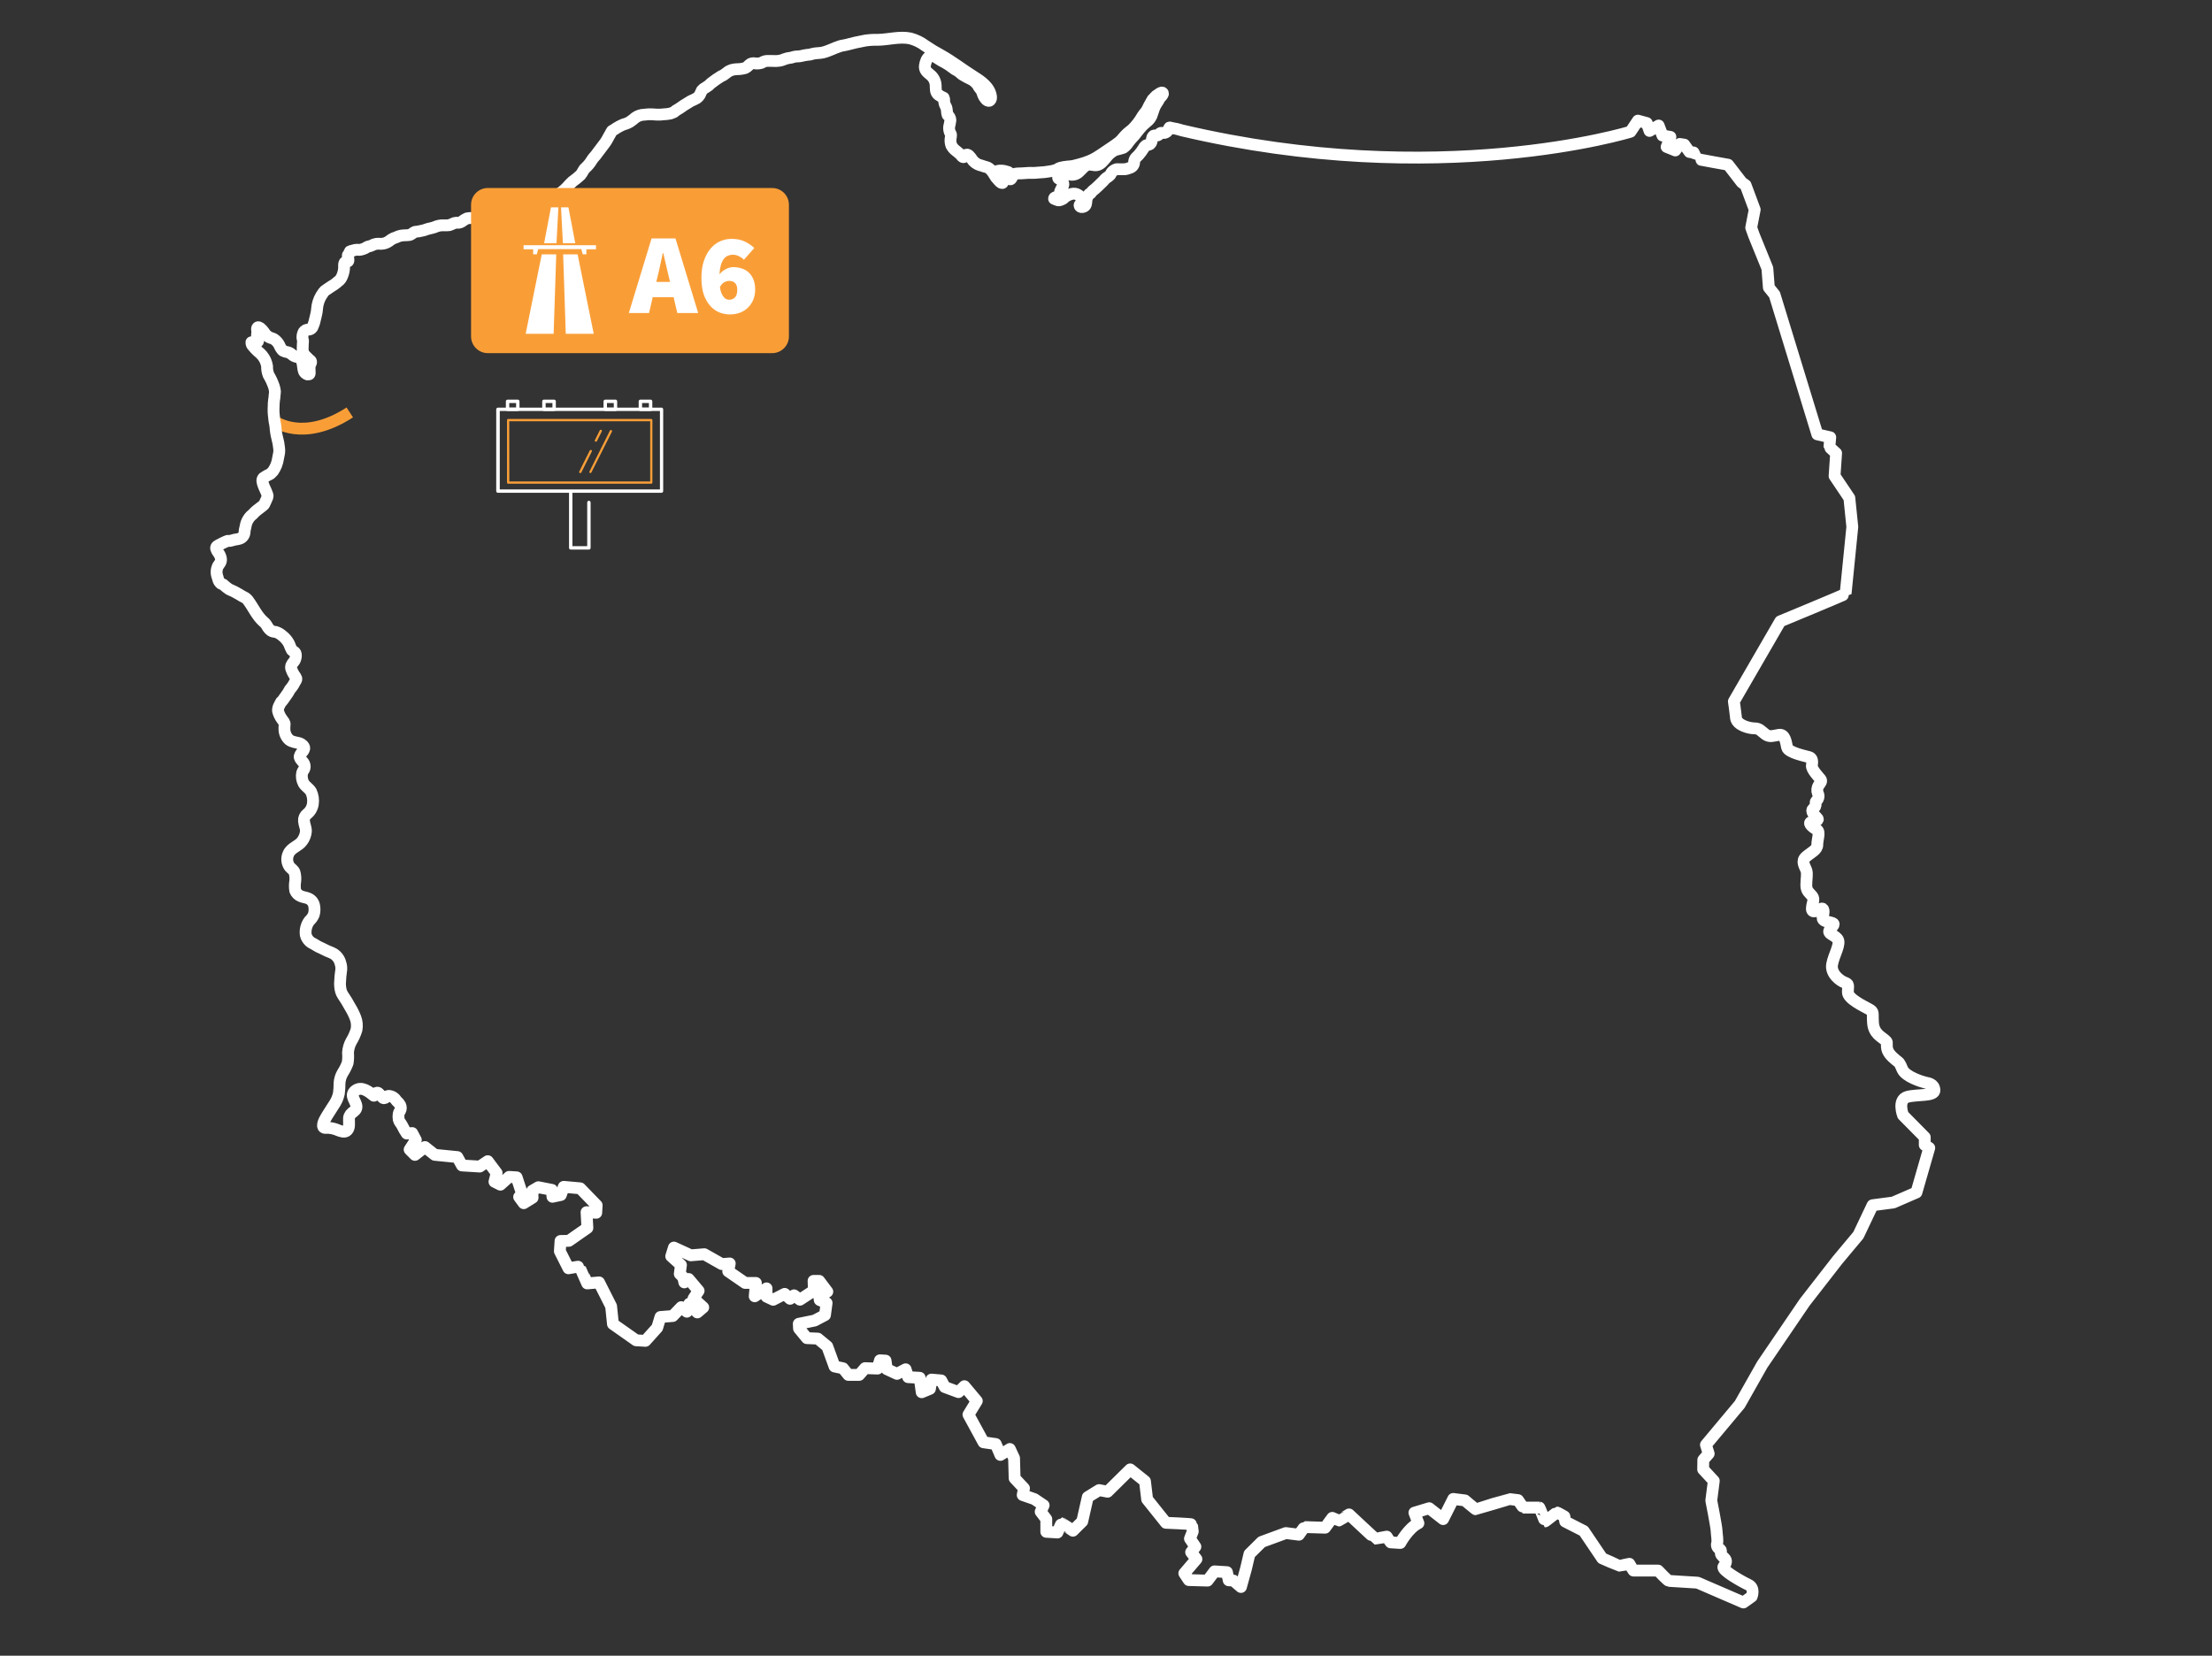 <svg width="748" height="560" viewBox="0 0 748 560" fill="none" xmlns="http://www.w3.org/2000/svg">
<rect x="0" y="0" width="748" height="560" fill="#333333" stroke="none"/>
<path d="M199.1 185.88H193C192.924 185.881 192.849 185.868 192.779 185.839C192.708 185.811 192.644 185.77 192.59 185.717C192.536 185.664 192.494 185.6 192.464 185.53C192.435 185.461 192.42 185.386 192.42 185.31V166.49C192.409 166.408 192.416 166.325 192.44 166.246C192.464 166.167 192.504 166.094 192.559 166.032C192.613 165.97 192.68 165.92 192.756 165.886C192.831 165.852 192.912 165.834 192.995 165.834C193.078 165.834 193.159 165.852 193.234 165.886C193.31 165.92 193.377 165.97 193.431 166.032C193.486 166.094 193.526 166.167 193.55 166.246C193.574 166.325 193.581 166.408 193.57 166.49V184.73H198.57V169.94C198.57 169.789 198.63 169.644 198.737 169.537C198.844 169.43 198.989 169.37 199.14 169.37C199.292 169.37 199.438 169.43 199.547 169.536C199.655 169.643 199.717 169.788 199.72 169.94V185.31C199.72 185.389 199.704 185.468 199.672 185.54C199.641 185.613 199.594 185.678 199.536 185.732C199.477 185.785 199.409 185.826 199.333 185.852C199.258 185.877 199.179 185.887 199.1 185.88Z" fill="white"/>
<path d="M223.68 166.68H168.37C168.218 166.677 168.073 166.615 167.966 166.507C167.86 166.398 167.8 166.252 167.8 166.1V138.45C167.8 138.298 167.86 138.152 167.966 138.044C168.073 137.935 168.218 137.873 168.37 137.87H223.68C223.834 137.87 223.981 137.931 224.09 138.04C224.199 138.149 224.26 138.296 224.26 138.45V166.1C224.26 166.254 224.199 166.401 224.09 166.51C223.981 166.619 223.834 166.68 223.68 166.68ZM169 165.53H223.16V139H169V165.53Z" fill="white"/>
<path d="M220.23 163.61H171.83C171.728 163.607 171.632 163.565 171.561 163.492C171.49 163.419 171.45 163.322 171.45 163.22V142.1C171.449 142.049 171.457 141.999 171.476 141.951C171.494 141.904 171.522 141.861 171.558 141.825C171.593 141.788 171.635 141.76 171.682 141.74C171.729 141.72 171.779 141.71 171.83 141.71H220.23C220.281 141.71 220.331 141.72 220.378 141.74C220.425 141.76 220.467 141.788 220.502 141.825C220.538 141.861 220.565 141.904 220.584 141.951C220.602 141.999 220.611 142.049 220.61 142.1V163.22C220.61 163.322 220.57 163.419 220.499 163.492C220.428 163.565 220.332 163.607 220.23 163.61ZM172.23 162.84H219.86V142.48H172.21L172.23 162.84Z" fill="#F99E37"/>
<path d="M199.68 160C199.624 160.01 199.566 160.01 199.51 160C199.419 159.953 199.35 159.873 199.316 159.776C199.283 159.679 199.288 159.573 199.33 159.48L206.25 145.65C206.272 145.605 206.303 145.566 206.341 145.533C206.379 145.5 206.422 145.475 206.47 145.459C206.517 145.444 206.567 145.437 206.617 145.441C206.667 145.444 206.715 145.458 206.76 145.48C206.851 145.527 206.92 145.608 206.951 145.705C206.983 145.803 206.976 145.908 206.93 146L200 159.75C199.975 159.817 199.932 159.876 199.875 159.92C199.819 159.964 199.751 159.992 199.68 160Z" fill="#F99E37"/>
<path d="M196.22 160C196.164 160.01 196.106 160.01 196.05 160C195.959 159.953 195.89 159.872 195.859 159.775C195.827 159.678 195.834 159.572 195.88 159.48L199.43 152.38C199.452 152.335 199.483 152.294 199.521 152.261C199.559 152.228 199.603 152.202 199.651 152.186C199.699 152.17 199.75 152.163 199.8 152.166C199.85 152.17 199.9 152.183 199.945 152.205C199.99 152.227 200.031 152.258 200.064 152.296C200.097 152.334 200.123 152.379 200.139 152.426C200.155 152.474 200.162 152.525 200.159 152.575C200.156 152.626 200.142 152.675 200.12 152.72L196.56 159.83C196.523 159.886 196.472 159.931 196.413 159.961C196.353 159.991 196.287 160.004 196.22 160Z" fill="#F99E37"/>
<path d="M201.5 149.39C201.444 149.404 201.386 149.404 201.33 149.39C201.284 149.369 201.244 149.339 201.21 149.301C201.177 149.264 201.151 149.22 201.135 149.172C201.119 149.124 201.113 149.074 201.118 149.023C201.122 148.973 201.136 148.925 201.16 148.88L202.79 145.61C202.809 145.558 202.838 145.51 202.876 145.471C202.915 145.431 202.961 145.399 203.013 145.379C203.064 145.358 203.12 145.349 203.175 145.351C203.23 145.354 203.284 145.368 203.334 145.393C203.383 145.418 203.427 145.454 203.461 145.497C203.496 145.54 203.521 145.59 203.535 145.644C203.549 145.697 203.551 145.753 203.542 145.808C203.532 145.862 203.511 145.914 203.48 145.96L201.85 149.22C201.812 149.277 201.76 149.323 201.698 149.353C201.637 149.383 201.568 149.396 201.5 149.39Z" fill="#F99E37"/>
<path d="M175.1 139H171.64C171.564 139.001 171.489 138.988 171.419 138.96C171.348 138.932 171.284 138.89 171.23 138.837C171.176 138.784 171.134 138.72 171.104 138.651C171.075 138.581 171.06 138.506 171.06 138.43V135.74C171.06 135.664 171.075 135.589 171.104 135.518C171.133 135.448 171.176 135.384 171.23 135.33C171.284 135.276 171.348 135.233 171.418 135.204C171.488 135.175 171.564 135.16 171.64 135.16H175.1C175.252 135.163 175.397 135.225 175.504 135.334C175.61 135.442 175.67 135.588 175.67 135.74V138.43C175.67 138.581 175.61 138.726 175.503 138.833C175.396 138.94 175.251 139 175.1 139ZM172.21 137.85H174.52V136.32H172.21V137.85Z" fill="white"/>
<path d="M220 139H216.55C216.474 139.001 216.399 138.988 216.329 138.96C216.258 138.932 216.194 138.89 216.14 138.837C216.086 138.784 216.044 138.72 216.014 138.651C215.985 138.581 215.97 138.506 215.97 138.43V135.74C215.97 135.664 215.985 135.589 216.014 135.518C216.043 135.448 216.086 135.384 216.14 135.33C216.194 135.276 216.258 135.233 216.328 135.204C216.398 135.175 216.474 135.16 216.55 135.16H220C220.076 135.16 220.152 135.175 220.222 135.204C220.292 135.233 220.356 135.276 220.41 135.33C220.464 135.384 220.507 135.448 220.536 135.518C220.565 135.589 220.58 135.664 220.58 135.74V138.43C220.58 138.506 220.565 138.581 220.536 138.651C220.506 138.72 220.464 138.784 220.41 138.837C220.356 138.89 220.292 138.932 220.221 138.96C220.151 138.988 220.076 139.001 220 139ZM217.12 137.85H219.43V136.32H217.12V137.85Z" fill="white"/>
<path d="M187.39 139H183.93C183.854 139.001 183.779 138.988 183.709 138.96C183.638 138.932 183.574 138.89 183.52 138.837C183.466 138.784 183.424 138.72 183.394 138.651C183.365 138.581 183.35 138.506 183.35 138.43V135.74C183.35 135.664 183.365 135.589 183.394 135.518C183.423 135.448 183.466 135.384 183.52 135.33C183.574 135.276 183.638 135.233 183.708 135.204C183.778 135.175 183.854 135.16 183.93 135.16H187.39C187.542 135.163 187.687 135.225 187.794 135.334C187.9 135.442 187.96 135.588 187.96 135.74V138.43C187.96 138.581 187.9 138.726 187.793 138.833C187.686 138.94 187.541 139 187.39 139ZM184.51 137.85H186.81V136.32H184.51V137.85Z" fill="white"/>
<path d="M208.13 139H204.67C204.594 139.001 204.519 138.988 204.449 138.96C204.378 138.932 204.314 138.89 204.26 138.837C204.206 138.784 204.164 138.72 204.134 138.651C204.105 138.581 204.09 138.506 204.09 138.43V135.74C204.09 135.664 204.105 135.589 204.134 135.518C204.163 135.448 204.206 135.384 204.26 135.33C204.314 135.276 204.378 135.233 204.448 135.204C204.518 135.175 204.594 135.16 204.67 135.16H208.13C208.206 135.16 208.281 135.175 208.35 135.204C208.42 135.234 208.484 135.277 208.537 135.331C208.59 135.385 208.631 135.449 208.66 135.519C208.688 135.589 208.701 135.664 208.7 135.74V138.43C208.701 138.505 208.688 138.58 208.659 138.65C208.631 138.72 208.589 138.783 208.536 138.836C208.483 138.889 208.419 138.931 208.35 138.96C208.28 138.988 208.205 139.002 208.13 139ZM205.25 137.85H207.55V136.32H205.25V137.85Z" fill="white"/>
<path d="M92.77 142.43C92.77 142.43 102.38 149.82 118.28 139.49" stroke="#F99E37" stroke-width="4" stroke-miterlimit="10"/>
<path d="M644.92 371C648.26 370.07 654.26 370.87 654.14 368.71C654.02 366.55 652.05 366.38 651 366.13C649.95 365.88 644.38 364.22 643.3 361.67C642.22 359.12 642.36 359.6 641 358.45C639.64 357.3 638.19 355.98 638.06 354.13C637.93 352.28 638.44 352.66 637.26 351.63C636.08 350.6 633.62 349.54 633.37 345.94C633.12 342.34 633.77 342.3 632 341.31C630.23 340.32 624.79 337.79 624.86 335.53C624.93 333.27 625.31 332.85 623.81 332.32C622.31 331.79 619.01 329.42 619.53 326.23C620.05 323.04 622.69 319.07 621.32 317.51C619.95 315.95 617.87 315.88 618.73 314.51C619.59 313.14 621.11 312.46 619.03 312C616.95 311.54 616.03 311.3 616.41 309.93C616.79 308.56 616.86 306.82 615.7 307.41C614.54 308 612.59 309.08 612.7 307.22C612.81 305.36 613.7 304.22 612.81 303.09C611.92 301.96 610.81 301.5 610.81 299.37C610.81 297.24 611.26 295.63 610.81 294.32C610.36 293.01 608.98 291.32 610.68 289.82C612.38 288.32 614.56 287.45 614.53 285.71C614.5 283.97 615.6 281.31 614.4 280.65C613.2 279.99 611.28 278.45 612.4 278.05C613.52 277.65 615.49 277.61 614.4 276.59C613.31 275.57 612.31 274.23 613.09 273.59C613.406 273.396 613.657 273.113 613.812 272.777C613.967 272.44 614.018 272.066 613.96 271.7C613.91 270.83 614.25 271.14 614.72 270.24C614.881 269.945 614.965 269.615 614.965 269.28C614.965 268.944 614.881 268.614 614.72 268.32C614.552 267.888 614.486 267.423 614.528 266.962C614.569 266.5 614.717 266.055 614.96 265.66C615.6 264.77 616.14 264.23 615.64 263.57C615.14 262.91 612.48 260.23 612.7 258.89C612.92 257.55 612.86 256.41 611.82 256.09C610.78 255.77 604.66 254.58 604.3 252.77C603.94 250.96 603.59 248.23 601.59 248.54C599.59 248.85 598.43 249.44 596.96 248.35C595.49 247.26 595.03 246.35 593.31 246.35C591.59 246.35 587.31 245.35 587.01 242.74V242.5C586.73 239.98 586.32 237.24 586.32 237.24L602 210.16C602 210.16 624.09 201.02 624.1 200.84C624.11 200.66 626.37 178.21 626.37 178.21L625.37 168.44L620.37 161L620.89 153.27C620.89 153.27 618.63 151.27 618.63 151.15C618.63 151.03 618.91 147.91 618.91 147.91L614.54 146.91L600.07 99.64L598.15 97.26L597.64 90.75L593.12 79.63L592.18 77L593.36 70.89L590.28 62.61L589 61.71L584.37 55.71C584.37 55.71 573.68 53.81 573.69 53.71C573.7 53.61 572.69 51.56 572.69 51.56L571.31 51.4L569.55 48.92L568 48.69L566.51 50.88L563.58 49.69L564.86 46.3L562.17 45.84L560.88 42.46L557.8 44.28L556.87 41.62L553.87 40.8L551.37 44.55C551.37 44.55 486.7 64.55 399.71 44.11C399.11 43.97 398.51 43.72 397.9 43.6C397.29 43.48 396.53 43.38 395.84 43.19C395.46 43.08 395.47 43.05 395.29 43.46C395.193 43.678 395.079 43.889 394.95 44.09C394.832 44.307 394.668 44.495 394.469 44.642C394.271 44.789 394.042 44.891 393.8 44.94C393.407 44.975 393.013 44.975 392.62 44.94C392.23 44.94 392.04 45.42 391.76 45.63C391.06 46.21 390.22 45.28 389.7 46.38C389.572 46.793 389.488 47.219 389.45 47.65C389.398 48.103 389.167 48.516 388.81 48.8C388.4 49.08 388.01 48.97 387.6 49.14C387.191 49.396 386.867 49.769 386.67 50.21C386.18 51.007 385.621 51.76 385 52.46C384.66 52.85 384.21 53.17 383.91 53.59C383.66 53.971 383.522 54.414 383.51 54.87C383.506 55.326 383.346 55.767 383.057 56.12C382.768 56.473 382.367 56.716 381.92 56.81C381.463 57.009 380.982 57.15 380.49 57.23C379.49 57.29 378.57 57.23 377.6 57.23C376.935 57.398 376.342 57.777 375.91 58.31C375.734 58.578 375.577 58.859 375.44 59.15C375.072 59.547 374.643 59.885 374.17 60.15C373.821 60.403 373.51 60.706 373.25 61.05C372.91 61.44 372.5 61.8 372.12 62.17C371.52 62.75 370.98 63.33 370.34 63.85L369.48 64.55C369.17 64.8 369.08 65.11 368.81 65.38C368.54 65.65 368.48 65.5 368.32 65.62C368.191 65.751 368.086 65.903 368.01 66.07C367.83 66.358 367.68 66.662 367.56 66.98C367.31 67.68 367.39 68.41 367.2 69.12C367.144 69.313 367.04 69.489 366.899 69.632C366.757 69.776 366.583 69.881 366.39 69.94C366.01 70.09 365.31 70.15 365.1 69.64C364.89 69.13 365.5 69.15 365.7 68.95C365.9 68.75 365.8 68.68 365.91 68.6C366.02 68.52 366.16 68.6 366.18 68.52C366.38 68.29 365.79 67.45 365.71 67.17C365.473 66.628 365.065 66.179 364.55 65.89C363.27 65.03 361.48 65.76 360.32 66.5C359.99 66.72 359.8 67.05 359.45 67.26C359.066 67.497 358.643 67.663 358.2 67.75C357.92 67.793 357.633 67.748 357.38 67.62C357.078 67.462 356.763 67.328 356.44 67.22C356.37 66.59 357.6 66.66 357.98 66.44C358.6 66.05 358.33 65.37 358.5 64.74C358.711 64.183 358.986 63.653 359.32 63.16C359.473 62.935 359.562 62.674 359.58 62.403C359.598 62.133 359.542 61.862 359.42 61.62C359.282 61.289 359.066 60.998 358.79 60.77C358.55 60.61 358.16 60.61 357.94 60.4C357.48 59.91 358.34 59.25 358.69 59.01C359.6 58.35 360.64 58.79 361.69 59.01C362.263 59.152 362.863 59.141 363.43 58.978C363.997 58.814 364.511 58.505 364.92 58.08C365.84 57.27 366.61 56.08 367.85 55.74C368.85 55.49 369.85 56.02 370.85 55.87C372.19 55.67 373.1 54.38 373.92 53.45C374.753 52.269 375.876 51.322 377.18 50.7C378.076 50.512 378.96 50.275 379.83 49.99C380.551 49.496 381.155 48.851 381.6 48.1C382.14 47.38 382.74 46.72 383.33 46.1C383.92 45.48 384.63 44.44 385.33 43.61C386.031 42.752 386.819 41.968 387.68 41.27C388.418 40.743 389.001 40.028 389.37 39.2C389.78 38.2 390 37.2 390.43 36.2C390.86 35.2 391.62 34.34 392.09 33.35C392.29 32.93 393.77 31.78 393.09 31.35C392.68 31.13 391.95 31.74 391.63 31.95C391.134 32.219 390.699 32.587 390.35 33.03C390.27 33.12 389.83 33.72 389.79 33.61C389.41 34.31 389.01 35 388.61 35.69C388.313 36.351 387.979 36.996 387.61 37.62C387.145 38.142 386.717 38.697 386.33 39.28C385.398 40.935 384.237 42.45 382.88 43.78C382.33 44.25 381.7 44.67 381.16 45.18C380.62 45.69 380.23 46.13 379.79 46.64C379.413 47.138 378.984 47.594 378.51 48C377.65 48.67 376.69 49.35 375.79 49.94C374.05 51.08 372.34 52.34 370.57 53.39C369.924 53.763 369.256 54.097 368.57 54.39C367.36 54.897 366.113 55.312 364.84 55.63L362.94 56.12C362.361 56.218 361.777 56.282 361.19 56.31C360.274 56.377 359.367 56.531 358.48 56.77C357.88 56.94 357.48 57.38 356.92 57.54C356.171 57.761 355.405 57.918 354.63 58.01C353.705 58.178 352.769 58.281 351.83 58.32C351.06 58.32 350.28 58.5 349.5 58.48C348.419 58.438 347.336 58.471 346.26 58.58C345.26 58.69 344.26 58.58 343.26 58.78C342.47 58.89 342.49 59.52 342.16 60.13C342.06 60.3 341.83 60.75 341.57 60.63C341.31 60.51 341.39 59.75 341.4 59.63C341.483 59.22 341.426 58.794 341.24 58.42C341.04 58.14 340.62 58.1 340.3 58.01C339.571 57.761 338.799 57.659 338.03 57.71C337.55 57.78 336.58 57.78 336.81 58.51C337.219 59.32 337.759 60.057 338.41 60.69C338.56 60.87 339.54 61.96 338.89 61.9C338.24 61.84 337.78 61.08 337.45 60.76C336.972 60.289 336.568 59.75 336.25 59.16C335.7 58.16 334.67 56.72 333.45 56.48C332.71 56.33 332.03 55.99 331.3 55.84C330.151 55.479 329.171 54.715 328.54 53.69C328.16 53.17 327.29 51.77 326.54 52.49C326.15 52.84 325.97 53.49 325.36 52.95C325.118 52.707 324.891 52.45 324.68 52.18C324.26 51.78 323.79 51.43 323.34 51.05C322.666 50.569 322.112 49.939 321.72 49.21C321.423 48.422 321.337 47.571 321.47 46.74C321.55 46.352 321.59 45.956 321.59 45.56C321.519 45.294 321.4 45.043 321.24 44.82C320.976 44.188 320.882 43.499 320.97 42.82C321.154 42.106 321.291 41.381 321.38 40.65C321.376 40.309 321.291 39.974 321.131 39.673C320.971 39.372 320.741 39.113 320.46 38.92C320.06 37.92 320.37 36.8 319.78 35.92C319.56 35.528 319.408 35.102 319.33 34.66C319.2 34.12 319.39 33.59 319.12 33.07C318.487 32.806 317.886 32.471 317.33 32.07C316.26 31.24 316.47 30 316.4 28.8C316.359 28.097 316.166 27.411 315.832 26.791C315.499 26.171 315.034 25.631 314.47 25.21C313.47 24.39 312.6 23.69 312.75 22.29C312.833 21.598 313.022 20.924 313.31 20.29C313.651 19.6 314.22 19.049 314.92 18.73C315.12 18.87 315.49 18.73 315.72 18.89C316.016 19.036 316.297 19.21 316.56 19.41C317.21 19.79 317.83 20.28 318.49 20.62C319.775 21.249 320.992 22.009 322.12 22.89C322.63 23.309 323.191 23.662 323.79 23.94C324.327 24.299 324.829 24.707 325.29 25.16C326.369 25.832 327.492 26.434 328.65 26.96C329.306 27.356 329.891 27.86 330.38 28.45C330.609 28.721 330.798 29.024 330.94 29.35C331.17 29.711 331.438 30.046 331.74 30.35C331.95 30.714 332.121 31.099 332.25 31.5C332.49 32.361 332.948 33.147 333.58 33.78C334.58 34.63 335.25 33.78 335.12 32.7C334.72 29.46 331.76 27.48 329.24 25.9C325.52 23.57 322.07 20.85 318.24 18.7C316.394 17.722 314.604 16.64 312.88 15.46C311.371 14.316 309.651 13.481 307.82 13C304.18 12.25 300.44 13.42 296.77 13.47C295.375 13.433 293.98 13.516 292.6 13.72C290.43 14.11 288.2 14.61 286.09 15.19C285.41 15.38 284.71 15.39 284.03 15.63C282.03 16.26 280.22 17.3 278.2 17.77C277.1 18.02 275.93 17.91 274.81 18.21L273.81 18.47C273.558 18.508 273.304 18.532 273.05 18.54C272.275 18.642 271.508 18.789 270.75 18.98C270.07 19.13 269.36 19.04 268.67 19.19C268.26 19.28 267.89 19.41 267.5 19.51C266.731 19.578 265.974 19.75 265.25 20.02C264.553 20.341 263.805 20.537 263.04 20.6C262.27 20.7 261.49 20.6 260.71 20.6C260.317 20.625 259.923 20.625 259.53 20.6C258.839 20.607 258.166 20.823 257.6 21.22C256.858 21.474 256.066 21.546 255.29 21.43C254.794 21.33 254.28 21.39 253.82 21.6C253.16 22 252.77 22.67 252.04 22.99C251.109 23.27 250.142 23.409 249.17 23.4C248.617 23.424 248.067 23.505 247.53 23.64C247.101 23.78 246.685 23.961 246.29 24.18C245.972 24.39 245.668 24.62 245.38 24.87C245.01 25.11 244.38 25.68 243.98 25.7C242.752 26.445 241.57 27.263 240.44 28.15C240.14 28.37 239.93 28.68 239.64 28.91C239.35 29.14 238.94 29.35 238.64 29.58C238.142 29.82 237.7 30.16 237.34 30.58C237.08 31.02 236.95 31.53 236.71 31.96C236.44 32.456 236.061 32.883 235.6 33.21C234.931 33.578 234.243 33.912 233.54 34.21C232.99 34.53 232.49 34.9 231.93 35.21C231.03 35.7 230.25 36.39 229.36 36.9C229.076 37.044 228.802 37.208 228.54 37.39C228.21 37.64 228.08 37.88 227.68 38.02C227.28 38.16 226.98 38.29 226.68 38.4C225.918 38.55 225.146 38.64 224.37 38.67C223.631 38.768 222.885 38.801 222.14 38.77L220.27 38.65C219.629 38.63 218.987 38.66 218.35 38.74L217.91 38.79C216.808 38.796 215.735 39.146 214.84 39.79C214.257 40.301 213.642 40.775 213 41.21C212.641 41.421 212.267 41.605 211.88 41.76C211.625 41.863 211.364 41.953 211.1 42.03H211C209.86 42.487 208.776 43.074 207.77 43.78C207.484 43.922 207.21 44.085 206.95 44.27C206.732 44.585 206.545 44.919 206.39 45.27C205.75 46.27 205.27 47.44 204.54 48.4L202 51.76C201.666 52.257 201.292 52.725 200.88 53.16C200.6 53.47 200.349 53.804 200.13 54.16C199.555 55.132 198.837 56.011 198 56.77C197.24 57.4 197 58.44 196.3 59.2C195.453 59.996 194.551 60.731 193.6 61.4C192.919 62.026 192.278 62.694 191.68 63.4C190.45 64.709 188.967 65.753 187.32 66.47C186.372 66.901 185.4 67.278 184.41 67.6C183.579 67.979 182.728 68.313 181.86 68.6C179.49 69.08 177.16 69.76 174.75 70.03C174.208 70.091 173.693 70.298 173.26 70.63C172.552 71.357 171.752 71.989 170.88 72.51C169.98 72.93 168.95 72.67 168.03 72.94C167.34 73.13 166.66 73.18 165.97 73.34C165.286 73.585 164.579 73.763 163.86 73.87C162.78 73.87 161.69 73.87 160.61 73.87C159.725 73.695 158.815 73.695 157.93 73.87C157.45 74.081 156.994 74.342 156.57 74.65C156.136 75.029 155.601 75.272 155.03 75.35C154.569 75.285 154.099 75.315 153.65 75.44C153.089 75.705 152.515 75.942 151.93 76.15C151.29 76.23 150.644 76.25 150 76.21C149.22 76.179 148.44 76.291 147.7 76.54C147.1 76.81 146.473 77.018 145.83 77.16C145.229 77.272 144.637 77.429 144.06 77.63C143.673 77.8 143.267 77.921 142.85 77.99L141.47 78.29C141.16 78.36 140.83 78.29 140.53 78.38C139.76 78.54 139.23 79.3 138.46 79.48C137.85 79.556 137.235 79.593 136.62 79.59C135.982 79.602 135.351 79.717 134.75 79.93C134.213 80.189 133.658 80.41 133.09 80.59C132.523 80.849 131.994 81.185 131.52 81.59C130.74 82.147 129.809 82.454 128.85 82.47C128.325 82.42 127.795 82.42 127.27 82.47C126.699 82.562 126.15 82.758 125.65 83.05C125.14 83.32 124.54 83.29 124.04 83.59C123.669 83.861 123.257 84.07 122.82 84.21C122.382 84.382 121.92 84.487 121.45 84.52C121.027 84.44 120.593 84.44 120.17 84.52C119.687 84.669 119.196 84.792 118.7 84.89C118.07 85 118.28 85.24 118.1 85.73C118.02 85.96 117.75 86.05 117.64 86.27C117.6 86.454 117.6 86.645 117.64 86.83C117.64 87.25 117.88 87.57 117.83 87.97C117.83 88.71 117.28 88.38 116.83 88.55C116.15 88.79 116.4 90.36 116.34 90.91C116.232 92.085 115.866 93.222 115.27 94.24C115.005 94.635 114.665 94.975 114.27 95.24C113.87 95.54 113.56 95.9 113.12 96.17C112.22 96.74 111.26 97.36 110.35 98C109.988 98.2 109.675 98.477 109.43 98.81C109.17 99.22 108.88 99.64 108.61 100.02C107.801 101.387 107.322 102.925 107.21 104.51C107.169 105.14 107.072 105.766 106.92 106.38C106.66 107.23 106.54 108.16 106.28 109.03C106.091 109.624 105.864 110.205 105.6 110.77C105.455 111.004 105.249 111.194 105.004 111.321C104.759 111.448 104.485 111.506 104.21 111.49C103.915 111.48 103.622 111.545 103.36 111.68C103.097 111.814 102.874 112.014 102.71 112.26C102.37 112.894 102.221 113.613 102.28 114.33C102.32 114.627 102.38 114.921 102.46 115.21C102.474 115.517 102.457 115.825 102.41 116.13C102.41 116.78 102.33 117.4 102.35 118.05C102.328 118.676 102.499 119.294 102.84 119.82C103.119 120.226 103.456 120.59 103.84 120.9C104.12 121.15 104.35 121.47 104.66 121.71C104.97 121.95 105.12 121.97 105.18 122.28C105.3 122.81 104.78 123.28 104.71 123.79C104.64 124.3 104.71 124.93 104.71 125.52C104.71 125.78 104.78 126.35 104.65 126.52C104.52 126.69 104.19 126.61 103.96 126.64C103.485 126.467 103.086 126.135 102.83 125.7C102.3 124.35 102.61 122.7 101.73 121.48C101.343 121.031 100.799 120.749 100.21 120.69C99.662 120.556 99.154 120.292 98.73 119.92C98.32 119.55 97.831 119.28 97.3 119.13C96.723 119.05 96.165 118.871 95.65 118.6C95.139 118.083 94.741 117.467 94.48 116.79C94.057 115.914 93.395 115.176 92.57 114.66C92.03 114.37 91.4 114.29 90.88 113.99C90.356 113.665 89.9 113.24 89.54 112.74C89.101 112.041 88.55 111.42 87.91 110.9C87.35 110.51 86.91 110.61 86.91 111.36C87.02 111.869 87.04 112.394 86.97 112.91C86.852 113.378 86.887 113.872 87.07 114.32C87.25 114.83 87.56 115.51 86.91 115.77C86.292 115.919 85.648 115.919 85.03 115.77C85.01 116.012 85.046 116.256 85.135 116.483C85.223 116.71 85.362 116.914 85.54 117.08C86.047 117.69 86.591 118.268 87.17 118.81C87.737 119.248 88.256 119.744 88.72 120.29C89.573 121.336 90.126 122.594 90.32 123.93C90.278 124.932 90.452 125.931 90.83 126.86C91.541 128.042 92.128 129.296 92.58 130.6C92.787 131.188 92.922 131.799 92.98 132.42C92.98 132.92 92.87 133.42 92.84 133.91C92.819 134.387 92.762 134.861 92.67 135.33C92.578 136.073 92.531 136.821 92.53 137.57C92.457 138.732 92.504 139.898 92.67 141.05C92.74 141.58 92.73 142.05 92.85 142.6C92.993 143.206 93.097 143.82 93.16 144.44C93.232 145.676 93.426 146.902 93.74 148.1C94.061 149.251 94.279 150.429 94.39 151.62C94.455 152.131 94.455 152.648 94.39 153.16C94.29 153.79 94.15 154.4 94.03 155.01C93.815 156.581 93.228 158.079 92.32 159.38C92.071 159.67 91.804 159.944 91.52 160.2C91.213 160.423 90.877 160.601 90.52 160.73C90.174 160.904 89.84 161.101 89.52 161.32C89.352 161.405 89.195 161.509 89.05 161.63C88.44 162.25 88.81 163.31 89.05 164C89.34 164.93 89.87 165.79 90.17 166.68C90.318 166.999 90.429 167.335 90.5 167.68C90.482 168.053 90.376 168.416 90.19 168.74C90.01 169.21 89.75 169.65 89.55 170.13C89.433 170.509 89.189 170.838 88.86 171.06C88.4 171.42 87.95 171.78 87.47 172.13C86.99 172.48 86.79 172.67 86.47 172.94C86.166 173.177 85.894 173.453 85.66 173.76C85.337 174.011 85.03 174.281 84.74 174.57C84.431 174.901 84.156 175.263 83.92 175.65C83.459 176.392 83.159 177.224 83.04 178.09C82.94 178.47 82.87 178.86 82.77 179.24C82.67 179.62 82.77 180.11 82.62 180.51C82.504 180.945 82.27 181.34 81.944 181.651C81.617 181.962 81.211 182.176 80.77 182.27C80.32 182.388 79.862 182.471 79.4 182.52C78.86 182.62 78.4 182.85 77.83 182.94C77.54 183 77.27 182.94 76.95 182.94C76.769 182.991 76.595 183.061 76.43 183.15C75.68 183.47 74.95 183.83 74.24 184.22C73.73 184.5 72.94 184.79 73.08 185.52C73.219 186.019 73.457 186.485 73.78 186.89C74.27 187.497 74.594 188.22 74.72 188.99C74.86 190.14 74.23 190.6 73.72 191.44C73.43 192.02 73.268 192.656 73.244 193.305C73.22 193.953 73.335 194.599 73.58 195.2C73.58 195.4 73.71 195.62 73.76 195.83C73.885 196.466 74.241 197.032 74.76 197.42C74.99 197.53 75.25 197.57 75.46 197.69C75.75 197.914 76.027 198.154 76.29 198.41C76.7 198.68 77.03 199.05 77.47 199.3C78.634 199.782 79.76 200.35 80.84 201C81.481 201.42 82.15 201.797 82.84 202.13C83.322 202.43 83.732 202.833 84.04 203.31C85.73 205.6 86.88 208.31 89.04 210.24C89.533 210.617 89.945 211.09 90.25 211.63C90.574 212.272 91.035 212.835 91.6 213.28C92.042 213.56 92.556 213.706 93.08 213.7C93.959 213.94 94.768 214.385 95.44 215C96.372 215.699 97.14 216.593 97.69 217.62L97.84 217.94C98.07 218.6 98.351 219.242 98.68 219.86C98.94 220.27 99.38 220.26 99.68 220.58C100.41 221.26 99.96 223.14 99.38 223.78C99.027 224.152 98.74 224.582 98.53 225.05C98.441 225.279 98.4 225.525 98.41 225.771C98.42 226.017 98.482 226.259 98.59 226.48C98.812 227.109 99.107 227.71 99.47 228.27C99.781 228.641 100.03 229.06 100.21 229.51C100.28 229.92 99.92 230.36 99.71 230.72C99.412 231.358 99.039 231.959 98.6 232.51C98.187 232.94 97.849 233.437 97.6 233.98C97.27 234.63 96.77 235.14 96.4 235.75C96.2 236.07 95.98 236.36 95.76 236.67C95.54 236.98 95.48 237.03 95.34 237.2C95.2 237.37 95.16 237.39 95.08 237.5C95.084 237.463 95.084 237.426 95.08 237.39C94.57 238.39 93.89 239.31 94.02 240.47C94.273 241.497 94.736 242.46 95.38 243.3C95.76 243.91 96.38 244.4 96.25 245.16C96.18 245.7 96.16 246.246 96.19 246.79C96.215 247.434 96.368 248.067 96.639 248.653C96.91 249.238 97.295 249.764 97.77 250.2C98.77 251.02 100.2 251.06 101.37 251.41C101.95 251.6 102.93 252.41 102.89 253.06C102.791 253.613 102.509 254.116 102.09 254.49C101.75 254.91 101.22 255.62 101.35 256.18C101.48 256.74 102.2 257.36 102.59 257.9C102.789 258.168 102.927 258.475 102.996 258.801C103.065 259.127 103.063 259.465 102.99 259.79C102.85 260.38 102.33 260.79 102.19 261.34C101.911 262.551 102.078 263.822 102.66 264.92C103.31 266.06 104.52 266.61 105.18 267.75C105.799 269.05 106.012 270.507 105.79 271.93C105.59 273.285 104.873 274.51 103.79 275.35C103.445 275.62 103.173 275.971 102.998 276.373C102.824 276.775 102.752 277.213 102.79 277.65C102.87 278.88 103.51 279.99 103.44 281.22C103.333 282.398 102.9 283.523 102.19 284.47C100.93 286.27 98.34 286.72 97.52 288.83C97.196 289.531 97.066 290.306 97.143 291.075C97.221 291.843 97.503 292.577 97.96 293.2C98.52 293.85 99.25 294.2 99.59 295.04C99.879 296.032 99.961 297.074 99.83 298.1C99.66 299.136 99.66 300.193 99.83 301.23C99.991 301.644 100.234 302.022 100.545 302.34C100.857 302.658 101.229 302.91 101.64 303.08C102.48 303.49 103.43 303.5 104.27 303.89C104.809 304.116 105.278 304.482 105.63 304.949C105.981 305.417 106.202 305.969 106.27 306.55C106.429 307.494 106.371 308.462 106.1 309.38C105.76 310.168 105.256 310.874 104.62 311.45C103.615 312.793 103.173 314.476 103.39 316.14C103.544 316.824 103.863 317.461 104.317 317.996C104.772 318.531 105.349 318.947 106 319.21C106.57 319.53 107.09 319.9 107.68 320.21C108.46 320.61 109.25 320.89 110.01 321.32C110.77 321.75 111.9 322.07 112.79 322.58C113.92 323.266 114.74 324.362 115.08 325.64C115.437 326.633 115.513 327.706 115.3 328.74C115.152 329.757 115.058 330.782 115.02 331.81C114.904 332.982 115.006 334.165 115.32 335.3C115.469 335.758 115.678 336.195 115.94 336.6C116.81 337.88 117.63 339.19 118.38 340.6C119.108 341.776 119.724 343.018 120.22 344.31C120.687 345.572 120.804 346.936 120.56 348.26C120.146 349.645 119.551 350.97 118.79 352.2C118.128 353.398 117.749 354.732 117.68 356.1C117.787 357.257 117.743 358.424 117.55 359.57C117.091 360.767 116.508 361.914 115.81 362.99C115.22 364.035 114.878 365.202 114.81 366.4C114.82 367.533 114.75 368.666 114.6 369.79C114.359 370.976 113.908 372.111 113.27 373.14C112.47 374.47 111.56 375.74 110.76 377.09C110.17 378.09 109.13 379.6 109.23 380.84C109.29 381.71 110.34 381.46 110.93 381.46C112.11 381.526 113.268 381.803 114.35 382.28C115.29 382.64 116.64 383.17 117.44 382.28C118.24 381.39 118.01 379.94 118.01 378.84C117.954 378.384 118.016 377.922 118.192 377.498C118.367 377.074 118.649 376.703 119.01 376.42C119.71 375.87 120.55 375.35 120.55 374.37C120.55 372.47 118.01 370.58 120.12 368.91C122.23 367.24 124.72 369.2 126.42 370.6C126.65 370.06 127.42 369.23 127.97 369.71C128.263 369.959 128.537 370.23 128.79 370.52C129.06 370.8 129.4 371.42 129.79 371.45C130.068 371.442 130.333 371.327 130.53 371.13C130.651 370.981 130.803 370.862 130.976 370.78C131.149 370.699 131.339 370.658 131.53 370.66C132.207 370.722 132.847 370.995 133.36 371.44C133.76 371.73 133.95 372.26 134.36 372.6C134.62 372.818 134.849 373.07 135.04 373.35C135.258 373.603 135.412 373.905 135.49 374.23C135.569 374.556 135.569 374.895 135.49 375.22C135.35 375.75 134.9 376.13 134.82 376.69C134.71 377.325 134.71 377.974 134.82 378.61C135.01 379.49 135.61 379.93 135.98 380.68C136.427 381.625 136.952 382.532 137.55 383.39L139.38 383.23L140.62 385.58L138.52 388.81L140.31 390.61L143.7 387.96L147.01 390.59L154.66 391.35L156.22 394.19L162.22 394.56L164.94 392.74L167.94 396.74L167.21 399.69L169.21 400.69L172.15 398.05L174.71 398.21L176.62 404.04L175.55 404.84L177.1 406.95L180.1 405.09L179.99 402.75L182.04 401.55L186.63 402.45L186.82 404.78L189.64 404.18L190.64 401.42L196.2 401.92L201.77 407.67L201.62 410.19L198.34 409.99L198.63 415.31L192.37 419.68L189.54 419.73L189.32 423.19L192.23 428.97C192.23 428.97 196.07 428.29 196.07 428.39C196.07 428.49 198.57 434.09 198.57 434.09L202.57 433.74L206.65 441.81L207.27 447.81L215.1 453.32L218.24 453.51L222.24 449.06L223.33 445.44L227.49 445.11L230.38 442.11L232.26 443.65L233.09 440.95L235.8 443.9L237.8 442.2L234.51 439.2L236.24 436.59L232.87 432.59L231.41 433.74L231.01 431.98L229.87 430.85L230.27 427.85L226.98 424.9L227.89 421.96L229.52 422.71L233.59 424.58L238.18 424.21L244.06 427.54L246.77 427.34L246.25 429.98L251.97 433.92H255.6L255.21 438.44L259.21 435.76V438.56L261.46 439.62L265.33 437.62L267.16 439.28L268.51 438.11L270.51 439.59L275.21 436.51L275.11 433.22H277.01L279.76 436.87L277.04 438.65L277.2 439.71L279.52 440.71L278.97 444.8L275.49 446.64L270.11 447.74L270.19 449.35L272.85 452.59L276.54 452.75L279.74 455.39L282.21 462.18L285.07 462.79L286.87 465.03H290.53L292.53 462.74L296.74 462.89L297.56 460.09L299.46 460.2L299.87 463.08L303.32 464.68L306.24 463.13L307.09 465.79L311 466L311.68 470.89L314.46 469.74L314.98 466.61L318.29 466.9L319.47 469.13L324.12 470.85L326.12 468.85L330.31 473.85L327.49 478.46L332.59 487.82L336.72 488.41L338.29 492.09L341.48 490.09L342.91 493.17L343.1 499.99L346.27 503.38L345.83 505.66L349.78 507.03L352.91 509.14L351.91 511.3L353.81 513.8V518.1L357.58 518.33C357.58 518.33 358.9 515.18 359.01 515.19C359.12 515.2 362.81 517.73 362.81 517.73L365.97 514.59L367.83 506.36L371.67 503.99L374.53 504.54L382.18 496.99L387.18 500.99L387.91 507.11L394.26 515.05C394.26 515.05 403.09 515.4 403.08 515.6C403.07 515.8 403.34 517.99 403.34 517.99L402.39 520.42L404.23 523.14L402.79 525L404.58 527.33L400.48 532.13L402 534.42L408.35 534.6L410.7 531.48L414.9 531.74L415.49 534.49L417.09 534.59L419.63 536.76L421.33 530.61L422.51 525.61L426.64 521.52L434.81 518.52L439.24 519.08C439.24 519.08 441.05 516.49 441.14 516.5L448.08 516.71L450.52 513.38C450.52 513.38 452.58 514.28 452.69 514.28C452.8 514.28 456.19 512.22 456.19 512.22C456.19 512.22 464.94 520.42 465.06 520.43C465.18 520.44 468.93 519.73 468.93 519.73C469.341 520.4 469.788 521.048 470.27 521.67L473.52 521.87C473.52 521.87 476.2 516.87 479.64 515.19L478.29 511.63L483.29 510.12L488 513.8L491.43 506.98L495.38 507.48C495.38 507.48 498.23 509.91 498.88 510.38C498.92 510.412 498.963 510.439 499.01 510.46C499.11 510.46 510.31 507.01 510.42 507.02L513.33 507.38C513.33 507.38 515.04 509.9 515.14 509.91H520.56C520.67 509.91 522.38 514.55 522.5 514.56C522.62 514.57 526.32 511.56 526.5 511.56C526.68 511.56 529.02 512.92 529.02 512.92L529.28 514.62L535.56 517.83L541.8 527.07C541.8 527.07 547.5 529.57 547.61 529.58C547.72 529.59 550.98 528.92 550.98 528.92C551.406 529.707 551.873 530.472 552.38 531.21H560.69C560.69 531.21 563.95 534.67 564.36 534.7L574.05 535.3L589.54 542L592.34 540C592.34 540 593.54 537.08 591.24 536C588.94 534.92 581.99 531 582.82 529.88C583.65 528.76 584.06 527.88 583.14 527.01C582.22 526.14 581.8 525.76 581.92 525.07C582.04 524.38 581.92 524.15 581.44 523.86C581.113 523.711 580.851 523.448 580.702 523.121C580.553 522.794 580.528 522.424 580.63 522.08C580.95 521.08 580.52 519.14 580.47 517.72C580.42 516.3 578.68 507.51 578.68 507.51L579.53 500.87L575.93 496.99L575.98 493.76L577.8 491.68L576.87 488.68L588.31 475L595.91 461.56L610.25 440.49L621.38 426.18L625.25 421.55L628.41 417.77L633.22 407.64L640.22 406.72L648.05 403.32L652.39 388.25L650.87 387.25V384.64L643.51 377.19C643.51 377.19 641.54 372 644.92 371Z" stroke="white" stroke-width="4" stroke-linecap="round" stroke-linejoin="round"/>
<path d="M261.11 63.59H164.96C161.829 63.59 159.29 66.128 159.29 69.26V113.77C159.29 116.901 161.829 119.44 164.96 119.44H261.11C264.241 119.44 266.78 116.901 266.78 113.77V69.26C266.78 66.128 264.241 63.59 261.11 63.59Z" fill="#F99E37"/>
<path d="M186.31 70.13H188.82L188.18 82.27H184L186.31 70.13Z" fill="white"/>
<path d="M192.22 70.13H189.71L190.35 82.27H194.53L192.22 70.13Z" fill="white"/>
<path d="M183.2 86.02H188.1L187.21 112.9H177.76L183.2 86.02Z" fill="white"/>
<path d="M195.32 86.02H190.43L191.32 112.9H200.77L195.32 86.02Z" fill="white"/>
<path d="M181.99 84.26L181.53 86H180.28V84.31H177.05V82.94H201.53V84.31H198.29V86H197.05L196.59 84.26H181.99Z" fill="white"/>
<path d="M222.352 93.606L221.924 95.354H226.585L226.158 93.606C225.847 92.389 225.536 91.069 225.226 89.645C224.915 88.221 224.604 86.874 224.294 85.605H224.138C223.853 86.9 223.556 88.26 223.245 89.684C222.96 91.082 222.662 92.389 222.352 93.606ZM212.642 105.88L220.332 80.634H228.411L236.101 105.88H229.032L227.789 100.52H220.72L219.477 105.88H212.642ZM246.82 106.346C245.629 106.346 244.451 106.126 243.286 105.686C242.146 105.22 241.124 104.495 240.217 103.511C239.311 102.527 238.573 101.258 238.004 99.704C237.46 98.125 237.188 96.222 237.188 93.995C237.188 91.768 237.473 89.826 238.042 88.169C238.612 86.512 239.363 85.139 240.295 84.052C241.227 82.964 242.302 82.149 243.519 81.605C244.762 81.061 246.043 80.789 247.364 80.789C249.125 80.789 250.639 81.1 251.908 81.721C253.177 82.343 254.226 83.068 255.054 83.896L251.559 87.858C251.17 87.418 250.627 87.029 249.927 86.693C249.228 86.33 248.529 86.149 247.83 86.149C247.234 86.149 246.665 86.266 246.121 86.499C245.603 86.706 245.137 87.081 244.723 87.625C244.334 88.143 244.011 88.829 243.752 89.684C243.519 90.512 243.363 91.548 243.286 92.791C243.596 92.402 243.946 92.053 244.334 91.742C244.723 91.431 245.124 91.172 245.538 90.965C245.979 90.758 246.393 90.603 246.781 90.499C247.196 90.396 247.571 90.344 247.908 90.344C248.943 90.344 249.914 90.499 250.821 90.81C251.753 91.095 252.543 91.548 253.19 92.169C253.863 92.791 254.394 93.581 254.782 94.539C255.171 95.497 255.365 96.636 255.365 97.957C255.365 99.277 255.132 100.455 254.666 101.491C254.226 102.527 253.617 103.407 252.84 104.132C252.064 104.857 251.157 105.414 250.122 105.802C249.086 106.165 247.985 106.346 246.82 106.346ZM246.665 101.374C247.364 101.374 247.972 101.128 248.49 100.636C249.034 100.145 249.306 99.251 249.306 97.957C249.306 97.361 249.228 96.882 249.073 96.519C248.918 96.131 248.71 95.833 248.451 95.626C248.218 95.393 247.934 95.238 247.597 95.16C247.26 95.056 246.924 95.005 246.587 95.005C245.992 95.005 245.409 95.173 244.839 95.51C244.296 95.82 243.83 96.351 243.441 97.102C243.571 97.957 243.752 98.669 243.985 99.238C244.244 99.782 244.516 100.222 244.801 100.559C245.085 100.87 245.383 101.09 245.694 101.219C246.03 101.323 246.354 101.374 246.665 101.374Z" fill="white"/>
</svg>

